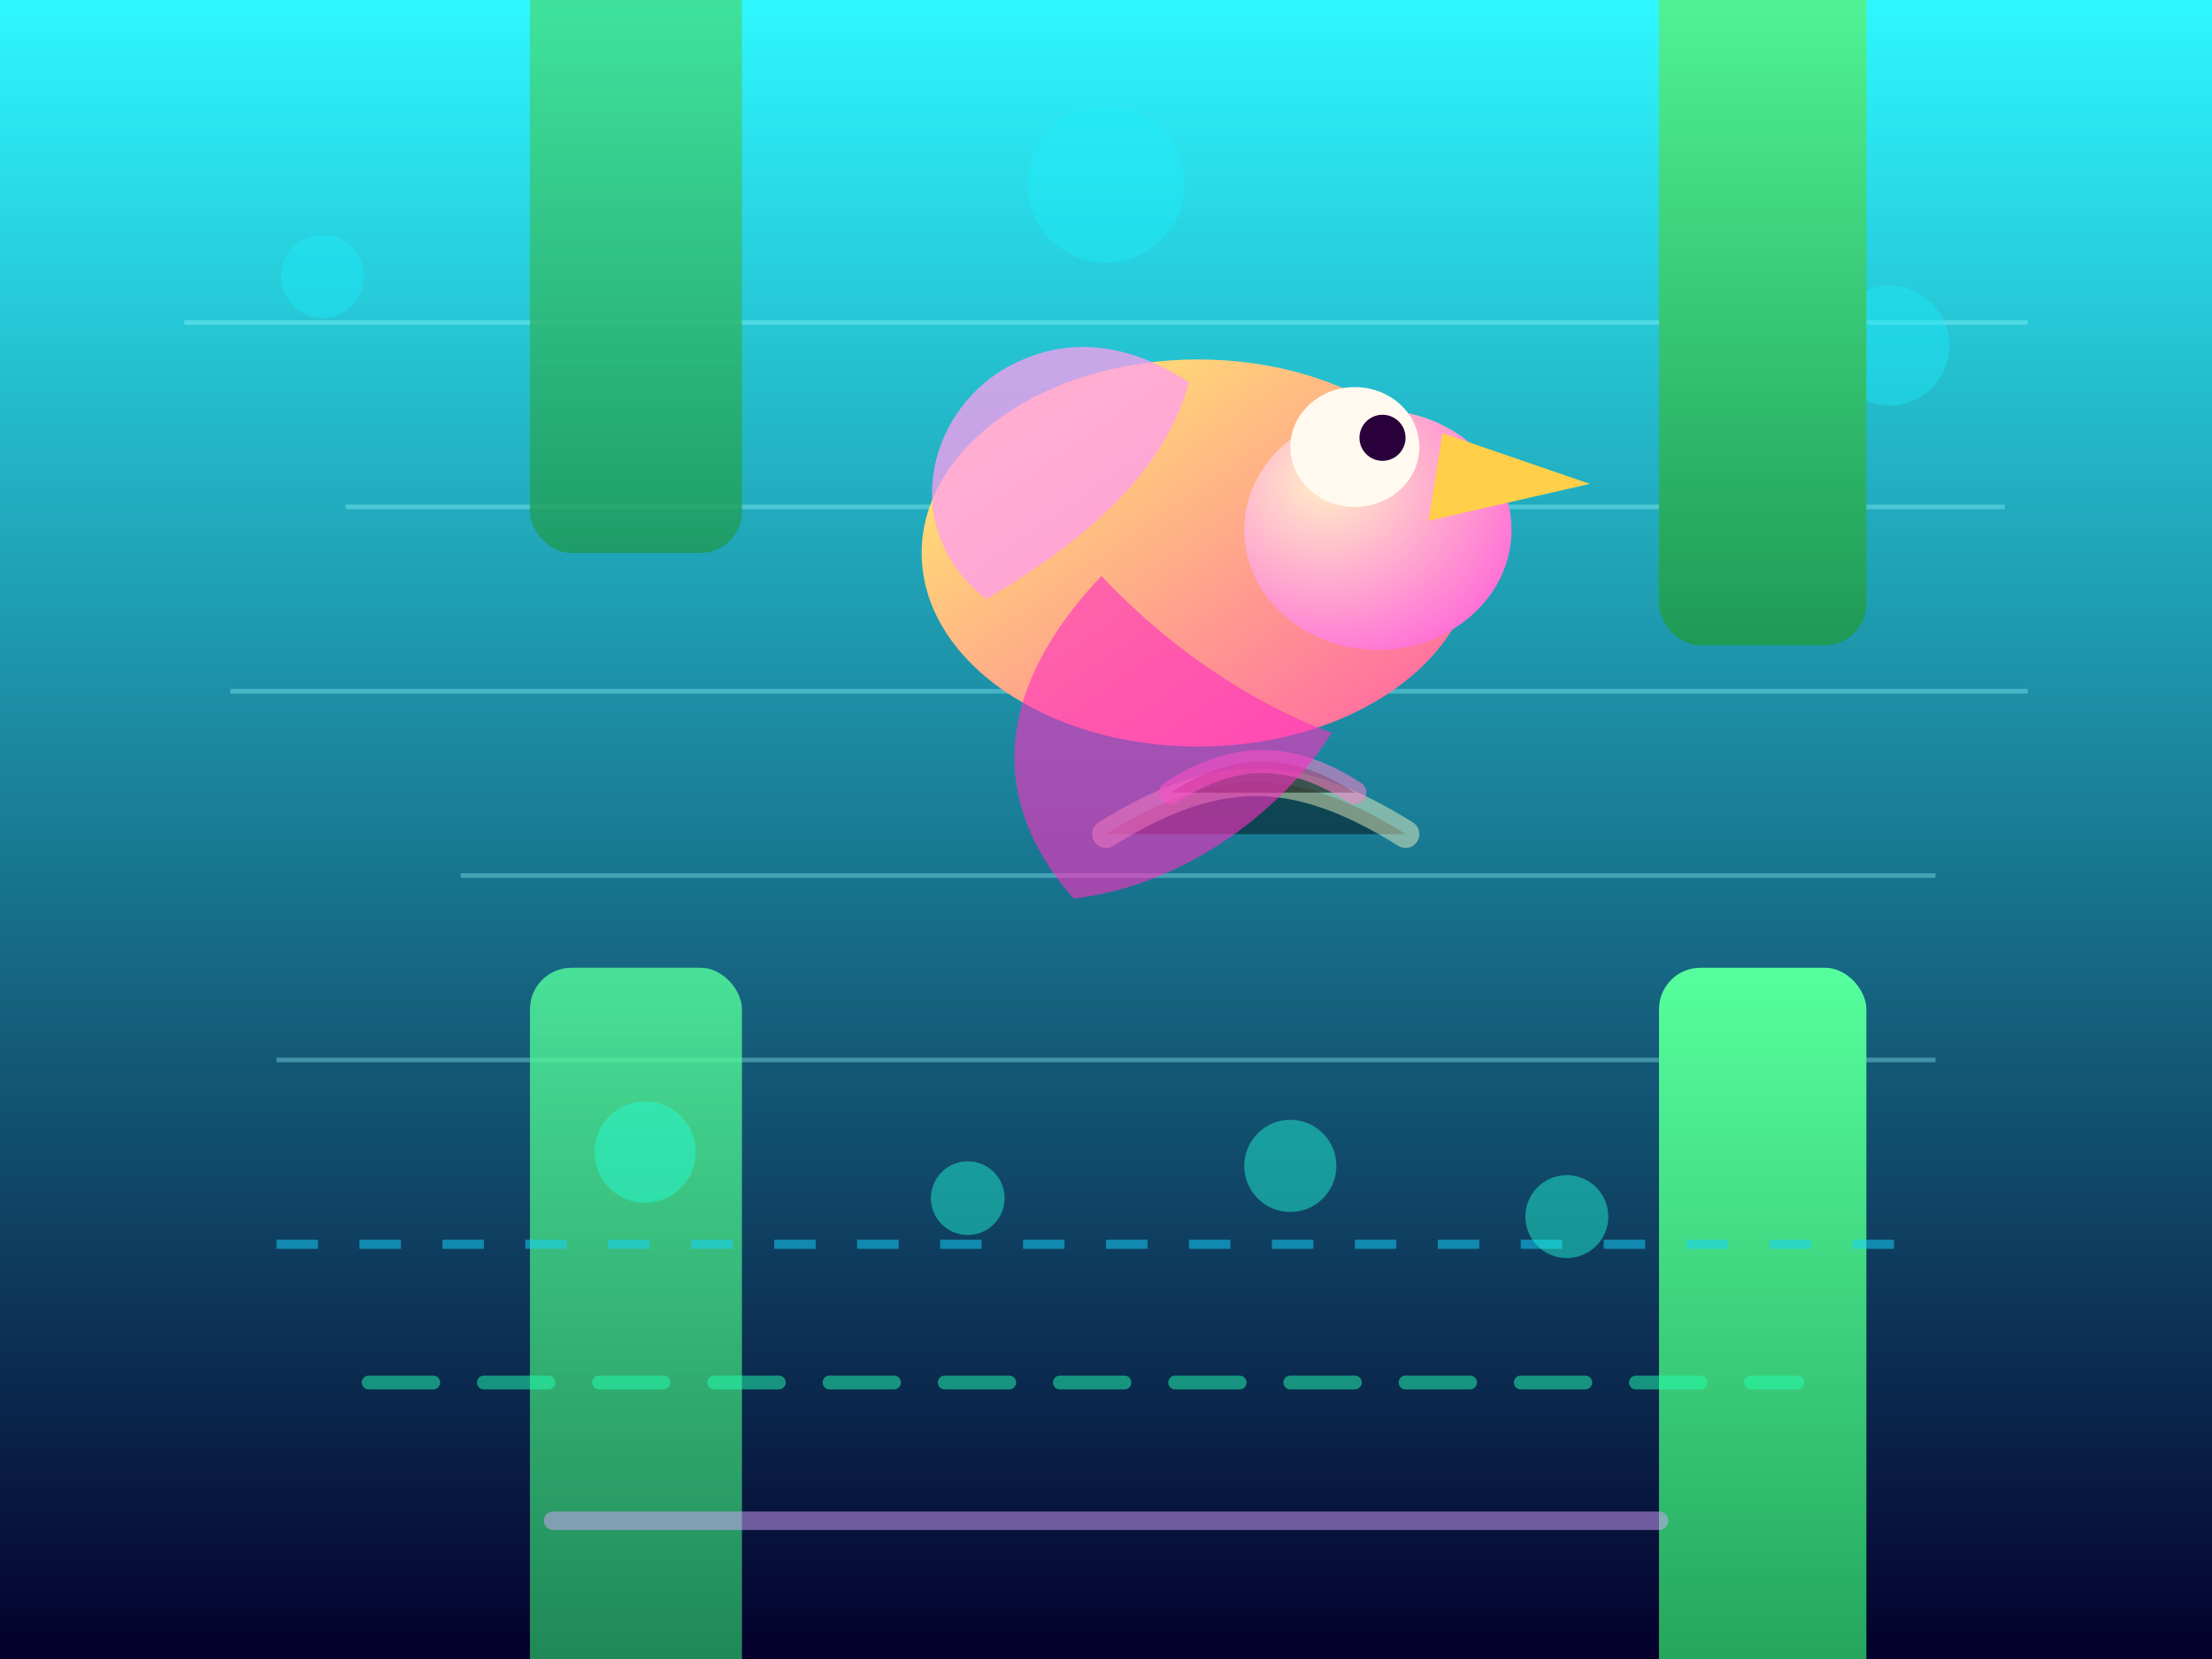 <svg xmlns="http://www.w3.org/2000/svg" viewBox="0 0 960 720">
  <rect x="0" y="0" width="960" height="720" fill="#333333" stroke="none"/>
  <defs>
    <linearGradient id="sky" x1="0%" y1="0%" x2="0%" y2="100%">
      <stop offset="0%" stop-color="#2ef7ff" />
      <stop offset="100%" stop-color="#04002b" />
    </linearGradient>
    <linearGradient id="pipe" x1="0%" x2="0%" y1="0%" y2="100%">
      <stop offset="0%" stop-color="#56ff9d" />
      <stop offset="100%" stop-color="#1e9a55" />
    </linearGradient>
    <linearGradient id="bird-body" x1="0%" y1="0%" x2="100%" y2="100%">
      <stop offset="0%" stop-color="#fff86a" />
      <stop offset="100%" stop-color="#ff5ca8" />
    </linearGradient>
    <radialGradient id="wing" cx="30%" cy="30%" r="80%">
      <stop offset="0%" stop-color="#ffeec7" />
      <stop offset="100%" stop-color="#ff6dd6" />
    </radialGradient>
  </defs>
  <rect width="960" height="720" fill="url(#sky)" />
  <g fill="none" stroke="#9bf9ff" stroke-width="2" opacity="0.35">
    <path d="M80 140h800" />
    <path d="M150 220h720" />
    <path d="M100 300h780" />
    <path d="M200 380h640" />
    <path d="M120 460h720" />
  </g>
  <g opacity="0.35" fill="#1bf0ff">
    <circle cx="140" cy="120" r="18" />
    <circle cx="820" cy="150" r="26" />
    <circle cx="480" cy="80" r="34" />
  </g>
  <g>
    <rect x="720" y="-40" width="90" height="320" rx="18" fill="url(#pipe)" />
    <rect x="720" y="420" width="90" height="340" rx="18" fill="url(#pipe)" />
    <rect x="230" y="-120" width="92" height="360" rx="18" fill="url(#pipe)" opacity="0.8" />
    <rect x="230" y="420" width="92" height="360" rx="18" fill="url(#pipe)" opacity="0.8" />
  </g>
  <g transform="translate(0, 12)">
    <path d="M480 350c48-30 82-30 130 0" stroke="#fffdc3" stroke-width="12" stroke-linecap="round" opacity="0.45" />
    <path d="M508 332c28-18 52-18 80 0" stroke="#ff82ce" stroke-width="10" stroke-linecap="round" opacity="0.55" />
  </g>
  <g transform="translate(0,-20)">
    <ellipse cx="520" cy="260" rx="120" ry="84" fill="url(#bird-body)" />
    <ellipse cx="598" cy="250" rx="58" ry="52" fill="url(#wing)" />
    <ellipse cx="588" cy="214" rx="28" ry="26" fill="#fff9f0" />
    <circle cx="600" cy="210" r="10" fill="#2a003b" />
    <path d="M620 246l70-16-64-22z" fill="#ffcf4a" />
    <path d="M478 270c-38 40-56 90-12 140 50-6 92-40 112-72-28-10-66-32-100-68z" fill="#ff2ec1" opacity="0.6" />
    <path d="M516 186c-24-16-52-22-80-6-34 20-46 70-8 100 48-28 78-58 88-94z" fill="#ff9ef0" opacity="0.75" />
  </g>
  <g opacity="0.5">
    <path d="M120 540h720" stroke="#13d3ff" stroke-width="4" stroke-dasharray="18 18" />
    <path d="M160 600h620" stroke="#21ffb0" stroke-width="6" stroke-linecap="round" stroke-dasharray="28 22" />
    <path d="M240 660h480" stroke="#d7a4ff" stroke-width="8" stroke-linecap="round" />
  </g>
  <g opacity="0.45" fill="#21ffd9">
    <circle cx="280" cy="500" r="22" />
    <circle cx="420" cy="520" r="16" />
    <circle cx="560" cy="506" r="20" />
    <circle cx="680" cy="528" r="18" />
  </g>
</svg>
